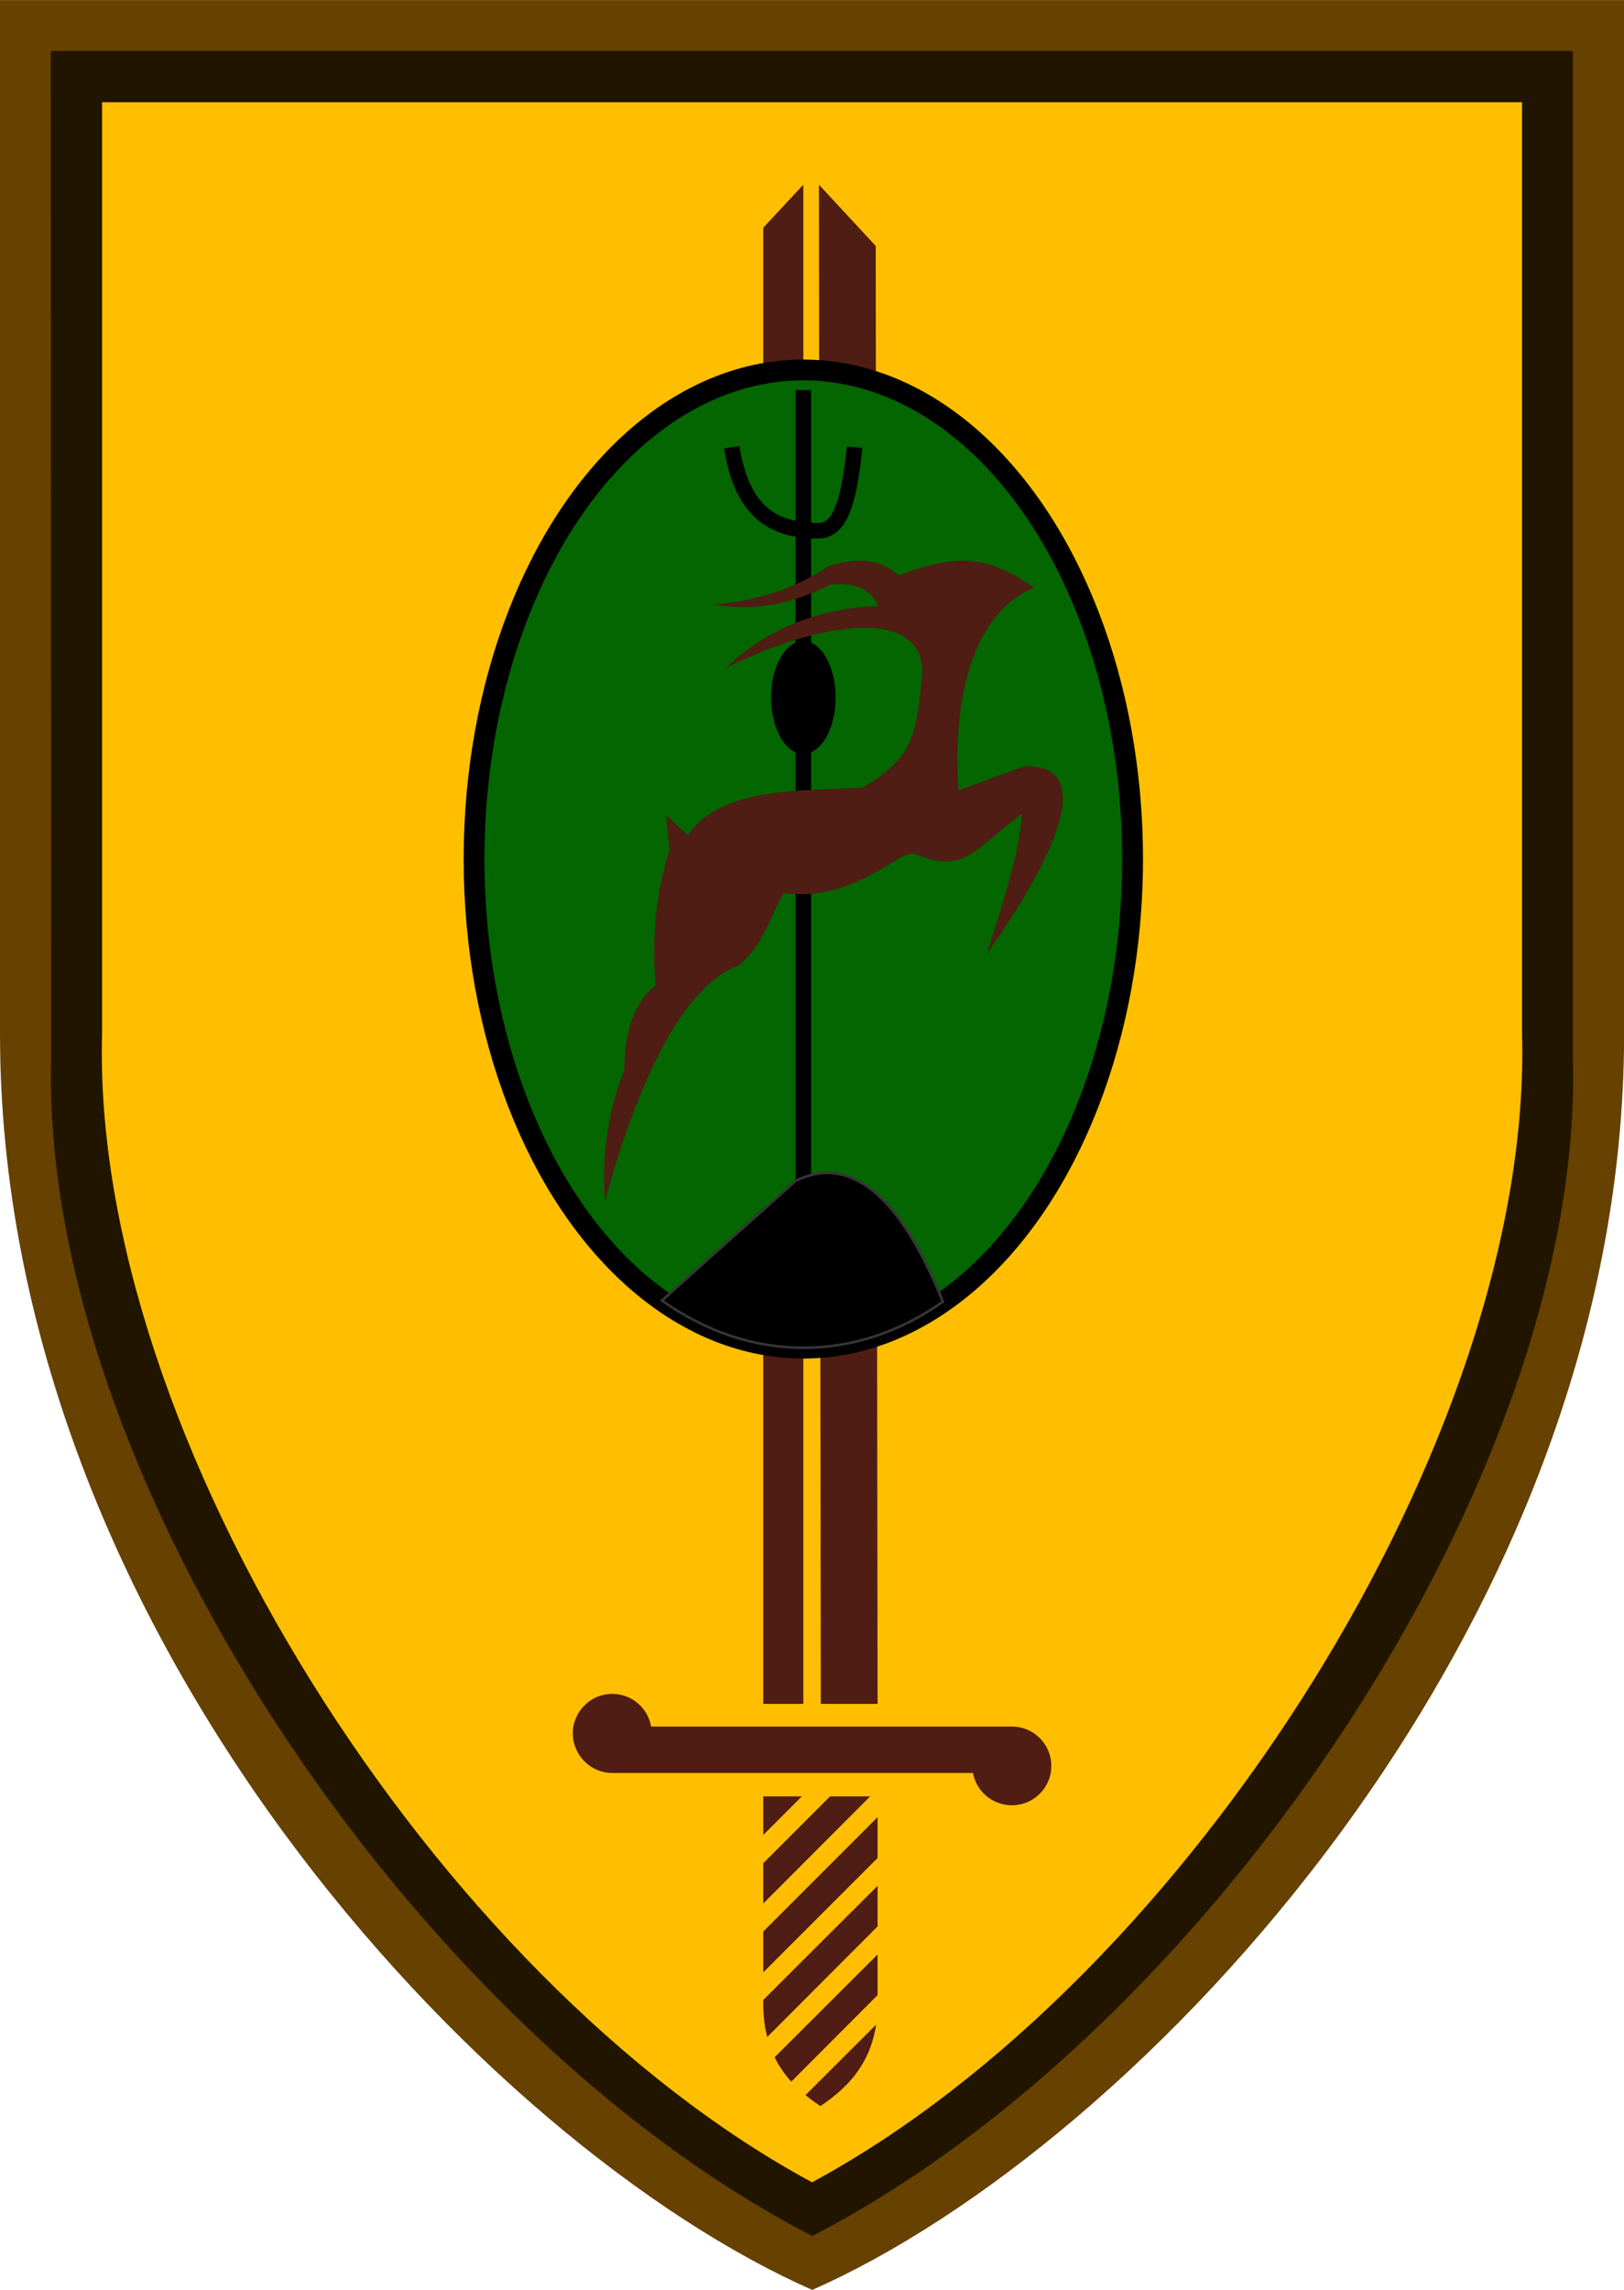 <?xml version="1.0" encoding="UTF-8" standalone="no"?>
<!-- Creator: CorelDRAW -->
<svg
   xmlns:dc="http://purl.org/dc/elements/1.1/"
   xmlns:cc="http://creativecommons.org/ns#"
   xmlns:rdf="http://www.w3.org/1999/02/22-rdf-syntax-ns#"
   xmlns:svg="http://www.w3.org/2000/svg"
   xmlns="http://www.w3.org/2000/svg"
   xmlns:sodipodi="http://sodipodi.sourceforge.net/DTD/sodipodi-0.dtd"
   xmlns:inkscape="http://www.inkscape.org/namespaces/inkscape"
   xml:space="preserve"
   width="400"
   height="563.81"
   style="fill-rule:evenodd"
   viewBox="0 0 8.5 11"
   id="svg2"
   sodipodi:version="0.32"
   inkscape:version="0.46"
   sodipodi:docname="oded.svg"
   inkscape:output_extension="org.inkscape.output.svg.inkscape"
   version="1.0"><sodipodi:namedview
   inkscape:window-height="988"
   inkscape:window-width="1680"
   inkscape:pageshadow="2"
   inkscape:pageopacity="0.0"
   guidetolerance="10.0"
   gridtolerance="10.0"
   objecttolerance="10.0"
   borderopacity="1.0"
   bordercolor="#666666"
   pagecolor="#ffffff"
   id="base"
   showgrid="false"
   inkscape:zoom="0.93333333"
   inkscape:cx="509.91021"
   inkscape:cy="297.68234"
   inkscape:window-x="-8"
   inkscape:window-y="-8"
   inkscape:current-layer="svg2" />
 <defs
   id="defs4"><inkscape:perspective
   sodipodi:type="inkscape:persp3d"
   inkscape:vp_x="0 : 495 : 1"
   inkscape:vp_y="0 : 1000 : 0"
   inkscape:vp_z="765 : 495 : 1"
   inkscape:persp3d-origin="382.5 : 330 : 1"
   id="perspective50" />
  <style
   type="text/css"
   id="style6">
   
    .str2 {stroke:#373435;stroke-width:0.007}
    .str1 {stroke:black;stroke-width:0.042}
    .str0 {stroke:black;stroke-width:0.056}
    .fil5 {fill:none}
    .fil6 {fill:black}
    .fil4 {fill:#036600}
    .fil1 {fill:#211500}
    .fil3 {fill:#4F1D13}
    .fil0 {fill:#664100}
    .fil2 {fill:#FFBF00}
   
  </style>
 </defs>
 <g
   id="shield"
   transform="matrix(1.943,0,0,1.943,-4.057,-5.464)">
  <path
   id="outer_x0020_shell"
   class="fil0"
   d="M 6.463,2.56 L 6.463,5.343 C 6.463,6.958 5.154,8.339 4.276,8.726 C 3.397,8.339 2.088,6.958 2.088,5.343 L 2.088,2.56 L 6.463,2.56 L 6.463,2.56 z"
   style="fill:#664100" />
  <path
   id="mid_x0020_shell"
   class="fil1"
   d="M 4.276,8.581 C 5.362,8.02 6.357,6.517 6.325,5.408 L 6.325,2.697 L 2.225,2.697 L 2.226,5.408 C 2.194,6.517 3.189,8.02 4.276,8.581 L 4.276,8.581 z"
   style="fill:#211500" />
  <path
   id="inner_x0020_shell"
   class="fil2"
   d="M 4.276,8.436 C 5.289,7.889 6.218,6.424 6.188,5.343 L 6.188,2.835 L 2.363,2.835 L 2.363,5.343 C 2.333,6.424 3.262,7.889 4.275,8.436 L 4.276,8.436 z"
   style="fill:#ffbf00" />
 </g>
 <g
   id="sword"
   transform="matrix(1.943,0,0,1.943,-4.057,-5.464)">
  <polygon
   class="fil3"
   points="4.252,7.148 4.144,7.148 4.144,3.173 4.252,3.057 4.252,7.148 "
   id="polygon15"
   style="fill:#4f1d13" />
  <polygon
   class="fil3"
   points="4.299,7.148 4.452,7.148 4.447,3.222 4.294,3.057 4.299,7.148 "
   id="polygon17"
   style="fill:#4f1d13" />
  <path
   class="fil3"
   d="M 4.709,7.334 C 4.718,7.384 4.762,7.421 4.814,7.421 C 4.872,7.421 4.92,7.374 4.92,7.315 C 4.92,7.256 4.872,7.209 4.814,7.209 L 3.842,7.209 C 3.833,7.158 3.789,7.121 3.737,7.121 C 3.679,7.121 3.631,7.169 3.631,7.227 C 3.631,7.286 3.679,7.334 3.737,7.334 L 4.709,7.334 z"
   id="path19"
   style="fill:#4f1d13" />
  <path
   class="fil3"
   d="M 4.452,7.397 L 4.452,7.956 C 4.452,8.102 4.377,8.178 4.298,8.231 C 4.218,8.178 4.144,8.102 4.144,7.956 L 4.144,7.397 L 4.452,7.397 L 4.452,7.397 z"
   id="path21"
   style="fill:#4f1d13" />
 </g>
 <g
   id="shape"
   transform="matrix(1.943,0,0,1.943,-4.057,-5.464)">
  <ellipse
   class="fil4 str0"
   cx="4.252"
   cy="4.873"
   rx="0.887"
   ry="1.317"
   id="ellipse25"
   sodipodi:cx="4.2520399"
   sodipodi:cy="4.8726702"
   sodipodi:rx="0.88690603"
   sodipodi:ry="1.3166699"
   style="fill:#036600;stroke:#000000;stroke-width:0.056" />
  <path
   class="fil5 str1"
   d="M 4.059,3.764 C 4.085,3.922 4.155,3.989 4.292,3.989 C 4.345,3.989 4.374,3.929 4.39,3.764"
   id="path27"
   style="fill:none;stroke:#000000;stroke-width:0.042" />
  <line
   id="main"
   class="fil5 str1"
   x1="4.252"
   y1="6.189"
   x2="4.252"
   y2="3.61"
   style="fill:none;stroke:#000000;stroke-width:0.042" />
  <ellipse
   class="fil6"
   cx="4.252"
   cy="4.438"
   rx="0.087"
   ry="0.152"
   id="ellipse30"
   sodipodi:cx="4.2520399"
   sodipodi:cy="4.4382901"
   sodipodi:rx="0.087499999"
   sodipodi:ry="0.15208299"
   style="fill:#000000" />
  <path
   class="fil6 str2"
   d="M 4.232,5.739 L 3.871,6.062 C 3.986,6.143 4.115,6.189 4.252,6.189 C 4.387,6.189 4.514,6.145 4.628,6.065 C 4.513,5.781 4.381,5.668 4.232,5.739 L 4.232,5.739 z"
   id="path32"
   style="fill:#000000;stroke:#373435;stroke-width:0.007" />
  <path
   id="deer"
   class="fil3"
   d="M 3.718,5.792 C 3.707,5.692 3.726,5.542 3.77,5.442 C 3.77,5.332 3.799,5.257 3.854,5.213 C 3.843,5.075 3.857,4.956 3.891,4.851 L 3.883,4.755 L 3.941,4.809 C 4.031,4.674 4.262,4.691 4.412,4.68 C 4.561,4.594 4.556,4.523 4.573,4.364 C 4.562,4.176 4.245,4.255 4.043,4.359 C 4.187,4.217 4.37,4.193 4.454,4.192 C 4.437,4.15 4.397,4.127 4.324,4.134 C 4.199,4.198 4.1,4.202 4.008,4.188 C 4.135,4.177 4.238,4.14 4.32,4.084 C 4.403,4.058 4.464,4.068 4.508,4.109 C 4.685,4.043 4.757,4.064 4.874,4.142 C 4.684,4.221 4.656,4.499 4.67,4.688 L 4.847,4.623 C 5.11,4.615 4.797,5.057 4.745,5.13 C 4.799,4.969 4.837,4.833 4.841,4.751 C 4.724,4.837 4.69,4.908 4.576,4.868 C 4.549,4.858 4.543,4.85 4.502,4.876 C 4.404,4.937 4.319,4.979 4.199,4.965 C 4.158,5.036 4.149,5.097 4.079,5.159 C 3.91,5.221 3.792,5.524 3.718,5.792 L 3.718,5.792 z"
   style="fill:#4f1d13" />
 </g>
 <g
   id="temp"
   transform="matrix(1.943,0,0,1.943,-4.057,-5.464)">
  <polygon
   class="fil2"
   points="3.765,7.88 4.278,7.367 4.349,7.372 3.803,7.918 3.765,7.88 "
   id="polygon37"
   style="fill:#ffbf00" />
  <polygon
   class="fil2"
   points="3.859,7.971 4.465,7.364 4.515,7.39 3.897,8.008 3.859,7.971 "
   id="polygon39"
   style="fill:#ffbf00" />
  <polygon
   class="fil2"
   points="3.953,8.062 4.524,7.491 4.555,7.535 3.99,8.099 3.953,8.062 "
   id="polygon41"
   style="fill:#ffbf00" />
  <polygon
   class="fil2"
   points="4.047,8.153 4.553,7.646 4.585,7.69 4.084,8.19 4.047,8.153 "
   id="polygon43"
   style="fill:#ffbf00" />
  <polygon
   class="fil2"
   points="4.141,8.244 4.499,7.885 4.533,7.927 4.178,8.281 4.141,8.244 "
   id="polygon45"
   style="fill:#ffbf00" />
 </g>
</svg>